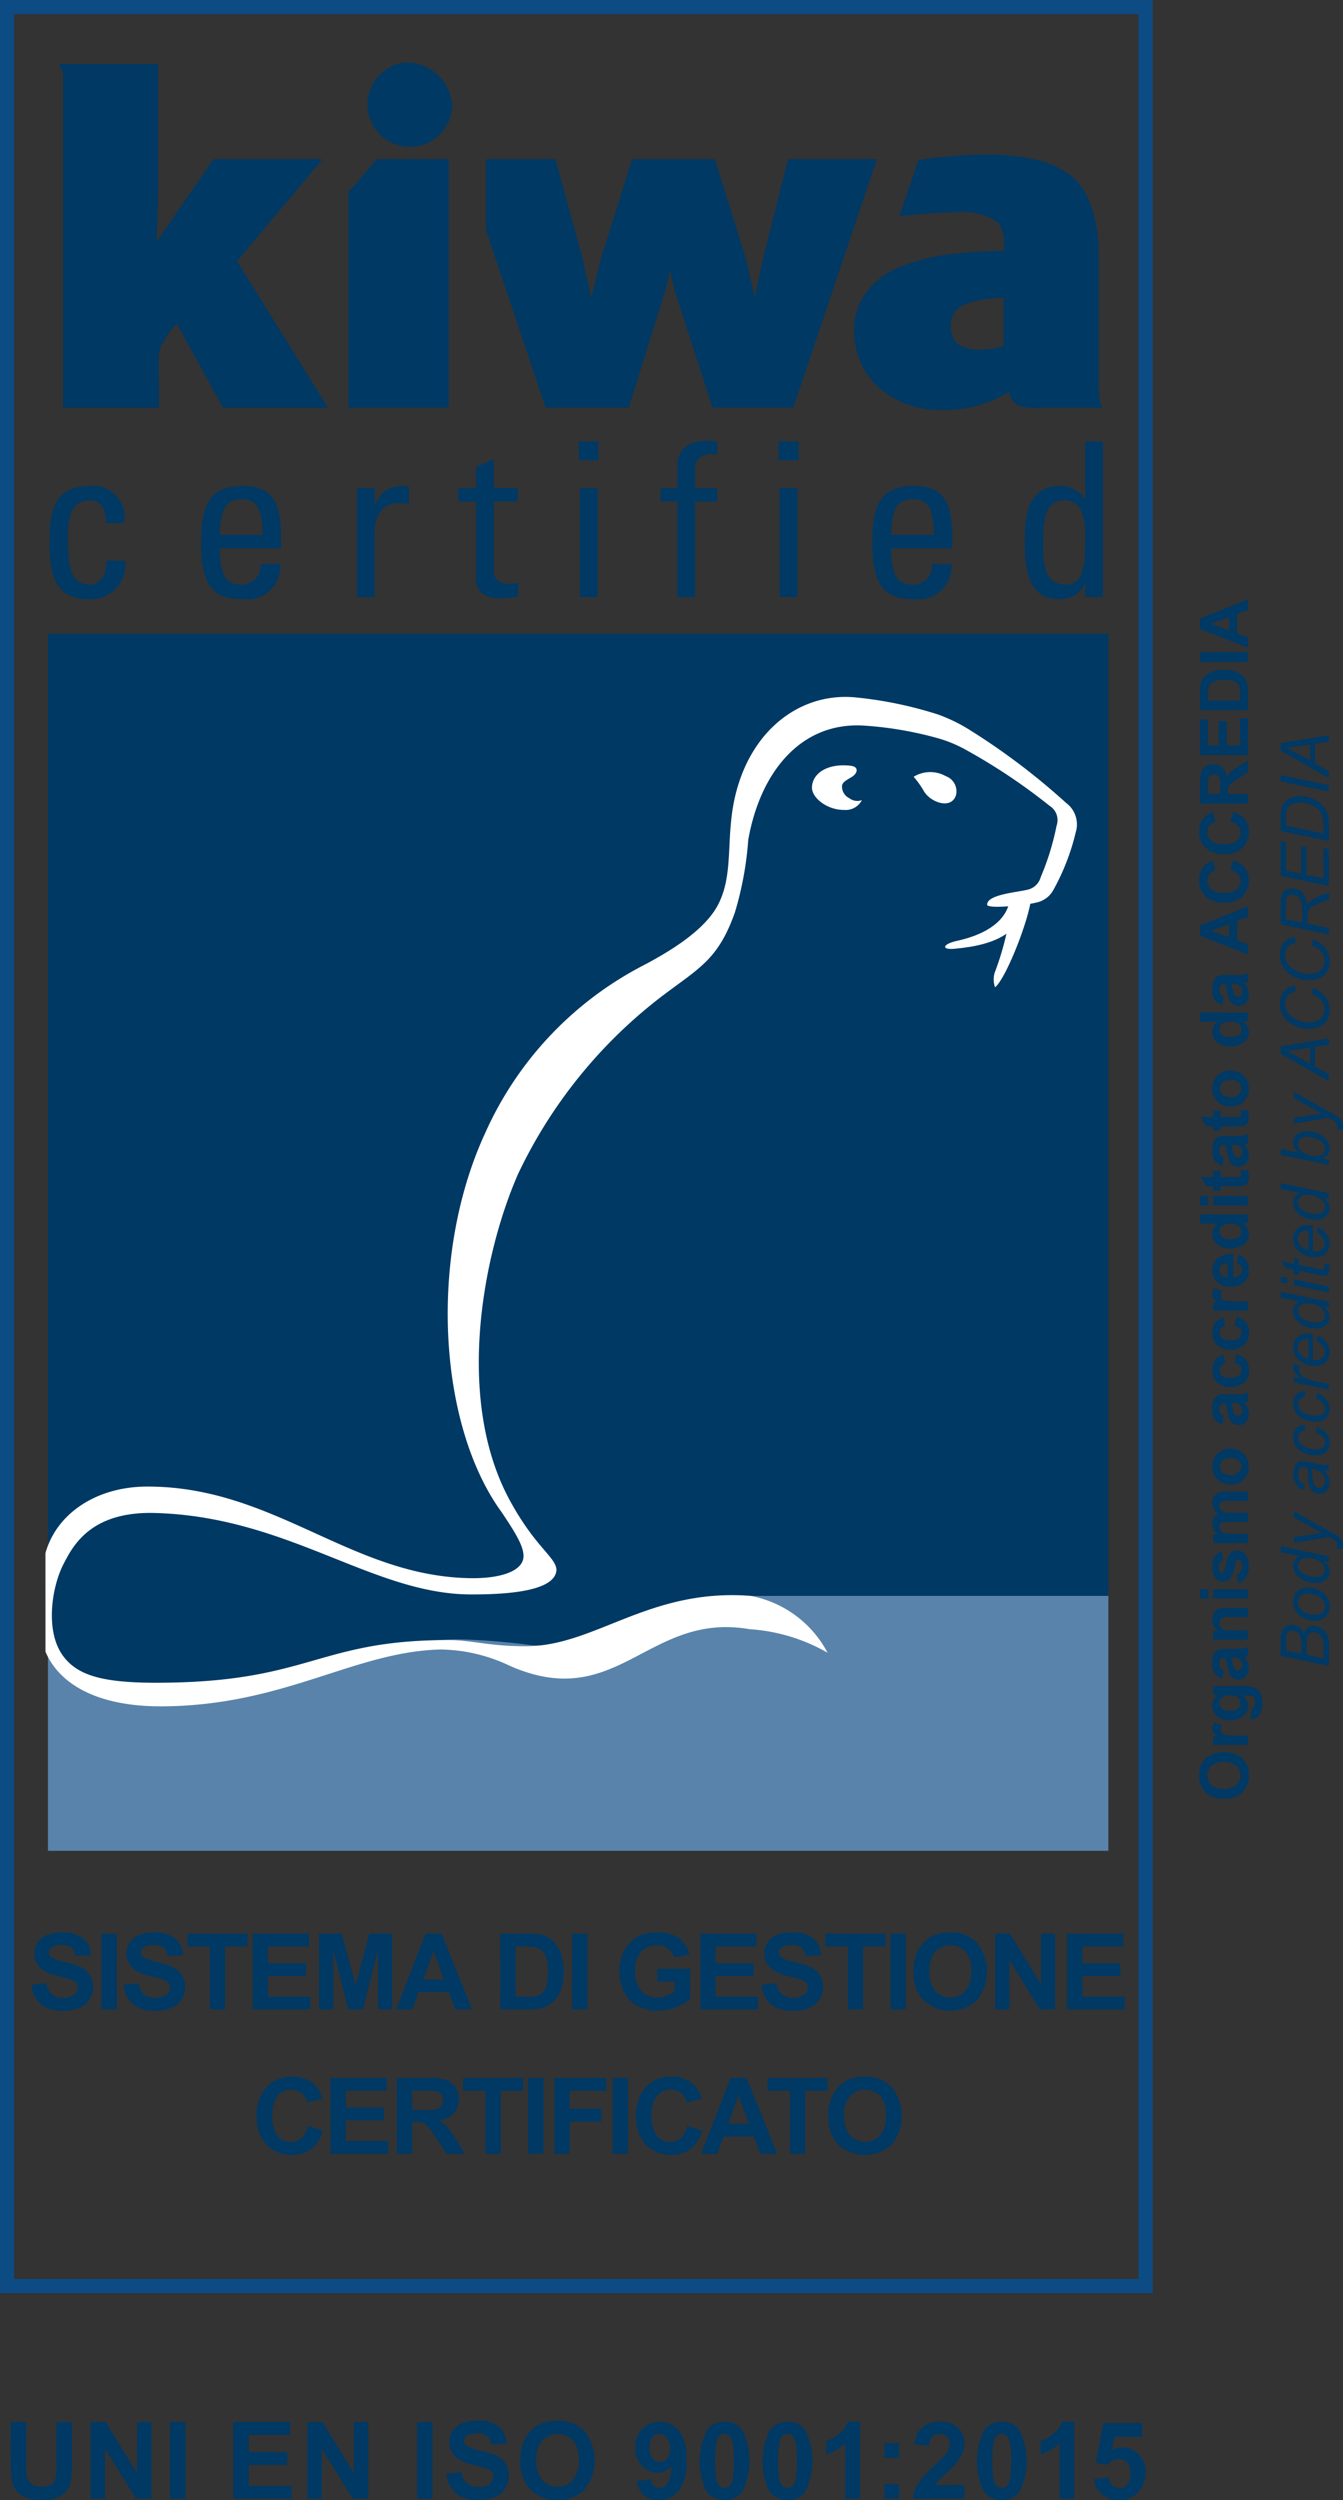 <svg xmlns="http://www.w3.org/2000/svg" width="78.698" height="146.415" viewBox="0 0 78.698 146.415">
  <rect x="0" y="0" width="78.698" height="146.415" fill="#333333" stroke="none"/>
  <g id="certificazione-kiwa" transform="translate(0.415 0.415)">
    <g id="KIWA_BLU" data-name="KIWA BLU">
      <rect id="Rettangolo_1289" data-name="Rettangolo 1289" width="66.717" height="133.467" fill="none" stroke="#0c4b83" stroke-width="0.829"/>
      <rect id="Rettangolo_1290" data-name="Rettangolo 1290" width="62.137" height="14.994" transform="translate(2.396 92.982)" fill="#5983aa"/>
      <path id="Tracciato_6422" data-name="Tracciato 6422" d="M468.732,240.377H530.87v56.348H507.881c-4.517.467-7.359,3.2-10.837,2.884a39.534,39.534,0,0,0-4.179-.339c-6.319.021-8.736,3.075-17.941,3.075-2.439,0-4.348-.17-6.193-2.226Z" transform="translate(-466.336 -203.678)" fill="#003964"/>
      <path id="Tracciato_6423" data-name="Tracciato 6423" d="M558.756,255.048a5.67,5.67,0,0,1,.615.869c.4.647,1.591,1.061,1.866.212a.944.944,0,0,0-.593-1.113A1.871,1.871,0,0,0,558.756,255.048Z" transform="translate(-505.632 -209.974)" fill="#fff"/>
      <path id="Tracciato_6424" data-name="Tracciato 6424" d="M468.469,297.087c.636-2.291,2.948-3.9,5.98-3.9,7.465,0,11.939,5.28,18.959,5.365,1.866.021,3.076-.467,3.076-1.294,0-.53-.361-1.208-1.294-2.586-3.711-5.111-4.284-14.973-.955-22.184a20.423,20.423,0,0,1,9.1-9.734c1.8-.933,3.733-2.142,4.517-3.584s.615-3.128.785-4.835c.424-4.92,3.733-7.741,7.359-7.359a23.281,23.281,0,0,1,4.75.987,9.485,9.485,0,0,1,1.76.837,39.487,39.487,0,0,1,5.768,4.347,1.564,1.564,0,0,1,.573,1.707,13.211,13.211,0,0,1-1.315,3.393,1.461,1.461,0,0,1-1.018.742c-.488.137-2.821.393-2.863.127-.022-.647,2.015-.742,2.5-.923a1.013,1.013,0,0,0,.636-.689,15.259,15.259,0,0,0,.933-3.022.98.98,0,0,0-.4-1.155,34.736,34.736,0,0,0-4.941-3.3,7.592,7.592,0,0,0-1.7-.689,21.2,21.2,0,0,0-4.326-.721c-3.647-.18-6,2.746-6.7,6.691a19.579,19.579,0,0,1-.785,4.262c-1,2.811-2.121,3.256-4.327,4.942a28.378,28.378,0,0,0-8.377,10.37c-2.057,4.687-3.711,13.17-.487,19.108,1.506,2.778,2.735,3.351,2.735,4.093-.084,1.294-3.159,1.422-4.983,1.422-5.811,0-10.731-4.581-18.6-4.772-3.753-.085-4.772,1.972-5.3,2.99-.68,1.316-1.082,3.839-.085,5.3.806,1.166,2.206,1.654,5.492,1.654,9.013,0,9.437-2.5,17.135-2.5,1.443,0,2.312.361,4.56.361,4.051,0,7.21-3.414,13.169-2.948a6.443,6.443,0,0,1,4.5,3.329,10.518,10.518,0,0,0-4.56-1.378c-5.96-1.039-7.719,4.9-14.018,2.163a9.712,9.712,0,0,0-4.093-.976c-5.089.128-9.14,3.287-16.308,3.33-3.966.021-6.087-1.4-6.85-3.2Z" transform="translate(-466.221 -206.543)" fill="#fff"/>
      <path id="Tracciato_6425" data-name="Tracciato 6425" d="M568.772,267.952c-.467.032-.636.021-.636.106a16.352,16.352,0,0,1-.976,4.135,1.337,1.337,0,0,0,0,.923c.679-.583,1.973-3.966,2.1-5.143C569.259,267.932,569.154,267.932,568.772,267.952Z" transform="translate(-509.264 -215.709)" fill="#fff"/>
      <path id="Tracciato_6426" data-name="Tracciato 6426" d="M551.106,256.092a.771.771,0,0,1-.742-.117.751.751,0,0,1-.424-.7c0-.254.36-.4.636-.583.3-.223.339-.573-.148-.615-1.336-.149-2.206.434-2.248,1.24-.043.626.891,1.357,1.866,1.347A1.073,1.073,0,0,0,551.106,256.092Z" transform="translate(-501.014 -209.648)" fill="#fff"/>
      <path id="Tracciato_6427" data-name="Tracciato 6427" d="M566.821,267.83c-.339,1.813-1.654,2.608-4.241,2.842-.785.074-.721-.265.107-.456,1.421-.307,2.842-.975,3.117-2.311C565.888,267.48,566.928,267.321,566.821,267.83Z" transform="translate(-507.059 -215.523)" fill="#fff"/>
      <g id="Raggruppa_1632" data-name="Raggruppa 1632" transform="translate(2.481 25.395)">
        <path id="Tracciato_6428" data-name="Tracciato 6428" d="M472.191,227.195c.021-1.05-.488-1.326-.891-1.326-.785,0-1.336.382-1.336,2.121,0,2.068.276,2.81,1.336,2.81.233,0,.954-.243.933-1.4h1.081a2,2,0,0,1-2.014,2.248c-1.336,0-2.417-.4-2.417-3.212,0-1.877.212-3.415,2.417-3.415a1.823,1.823,0,0,1,1.951,2.174Z" transform="translate(-468.883 -222.37)" fill="#003964"/>
        <path id="Tracciato_6429" data-name="Tracciato 6429" d="M485.754,228.669c0,1.781.489,2.131,1.294,2.131a1.128,1.128,0,0,0,1.1-1.209H489.3a1.95,1.95,0,0,1-2.227,2.057c-1.357,0-2.418-.4-2.418-3.212,0-1.877.212-3.415,2.418-3.415,1.824,0,2.269,1,2.269,3.107v.541Zm2.5-.785c0-1.855-.531-2.078-1.294-2.078-.658,0-1.188.318-1.209,2.078Z" transform="translate(-475.766 -222.37)" fill="#003964"/>
        <path id="Tracciato_6430" data-name="Tracciato 6430" d="M501.912,226.1h.021c.446-.964.975-1.081,1.972-1.081v1.071a4.946,4.946,0,0,0-.552-.063c-1.145,0-1.441.869-1.441,1.728v3.765h-1.04v-6.373h1.04Z" transform="translate(-482.846 -222.37)" fill="#003964"/>
        <path id="Tracciato_6431" data-name="Tracciato 6431" d="M512.45,223.933V222.7l1.039-.467v1.7h1.4v.785h-1.4v3.9c0,.4,0,.922.954.922.085,0,.233-.032.466-.054v.8c-.339.021-.678.1-1.018.1-1,0-1.441-.4-1.441-1.135v-4.528h-1.04v-.785Z" transform="translate(-487.446 -221.155)" fill="#003964"/>
        <path id="Tracciato_6432" data-name="Tracciato 6432" d="M523.943,220.393h1.146v1.1h-1.146Zm1.1,9.108h-1.039v-6.373h1.039Z" transform="translate(-492.917 -220.35)" fill="#003964"/>
        <path id="Tracciato_6433" data-name="Tracciato 6433" d="M533.424,223.1v-1.24c0-1.283.912-1.538,1.845-1.538a2.109,2.109,0,0,1,.487.043v.742c-1.1-.074-1.294.392-1.294.912V223.1h1.294v.785h-1.294v5.588h-1.039V223.88h-.976V223.1Z" transform="translate(-496.63 -220.317)" fill="#003964"/>
        <path id="Tracciato_6434" data-name="Tracciato 6434" d="M544.718,220.393h1.166v1.1h-1.166Zm1.1,9.108h-1.04v-6.373h1.04Z" transform="translate(-501.986 -220.35)" fill="#003964"/>
        <path id="Tracciato_6435" data-name="Tracciato 6435" d="M555.568,228.669c0,1.781.488,2.131,1.294,2.131a1.128,1.128,0,0,0,1.1-1.209h1.145a1.95,1.95,0,0,1-2.226,2.057c-1.358,0-2.418-.4-2.418-3.212,0-1.877.212-3.415,2.418-3.415,1.823,0,2.269,1,2.269,3.107v.541Zm2.5-.785c0-1.855-.53-2.078-1.294-2.078-.658,0-1.187.318-1.209,2.078Z" transform="translate(-506.24 -222.37)" fill="#003964"/>
        <path id="Tracciato_6436" data-name="Tracciato 6436" d="M573.852,220.393h1.038V229.5h-1.038v-.753h-.022a1.55,1.55,0,0,1-1.463.88c-1.018,0-2.057-.4-2.057-3.2,0-1.591.063-3.425,2.12-3.425a1.632,1.632,0,0,1,1.4.774h.022Zm-1.189,3.456c-1.1,0-1.272.881-1.272,2.588,0,.954,0,2.344,1.315,2.344,1.146,0,1.146-1.432,1.146-2.726C573.852,225.206,573.809,223.849,572.663,223.849Z" transform="translate(-513.157 -220.35)" fill="#003964"/>
      </g>
      <g id="Raggruppa_1633" data-name="Raggruppa 1633" transform="translate(3.051 3.255)">
        <path id="Tracciato_6437" data-name="Tracciato 6437" d="M485.329,186.743h-6.392l-3.334,4.832.091-2.772v-7.633h-5.8a1.5,1.5,0,0,1,.227.981V201.3h5.628s-.02-2.065-.02-3.02c0-.758,1.049-1.915,1.049-1.915L479.5,201.3h6.147l-5.323-8.588,5.007-5.966Z" transform="translate(-469.894 -181.089)" fill="#003964"/>
        <path id="Tracciato_6438" data-name="Tracciato 6438" d="M531.972,191.06l-1.474,5.853-.475,2.224-.521-2.253-1.82-5.824h-4.847L521,196.916l-.562,2.277-.5-2.3-1.592-5.834h-4.084v4.126l3.506,10.428h4.871l2.166-6.948.25-1.092.25,1.1,2.24,6.937h4.736l4.9-14.554Z" transform="translate(-489.26 -185.407)" fill="#003964"/>
        <path id="Tracciato_6439" data-name="Tracciato 6439" d="M561.334,201.757c0,.021-.1.058-.165.078a4.635,4.635,0,0,1-1.354.163,2.2,2.2,0,0,1-1.1-.278.952.952,0,0,1-.348-.425,1.511,1.511,0,0,1-.132-.646,1.307,1.307,0,0,1,.949-1.337,6.193,6.193,0,0,1,2.149-.334v2.779Zm5.574,2.466v-7.831c0-1.95-.573-3.752-1.62-4.576a5.283,5.283,0,0,0-2.159-.955,12.551,12.551,0,0,0-2.7-.281,26.4,26.4,0,0,0-4.094.322l-1.112,3.293a32.381,32.381,0,0,1,3.359-.234,3.609,3.609,0,0,1,2.327.539c.577.429.442,1.721.442,1.721-1.017.008-1.947.058-2.768.146a15,15,0,0,0-1.614.259,11.731,11.731,0,0,0-1.792.565,4.42,4.42,0,0,0-1.814,1.363,3.53,3.53,0,0,0-.785,2.286A4.423,4.423,0,0,0,554,204.214a5.4,5.4,0,0,0,3.774,1.318,6.953,6.953,0,0,0,3.873-1.062,1.129,1.129,0,0,0,.553.807,2.947,2.947,0,0,0,1.26.127h3.69s-.245-.225-.245-1.182" transform="translate(-505.989 -185.197)" fill="#003964"/>
        <path id="Tracciato_6440" data-name="Tracciato 6440" d="M499.971,192.991v12.623h5.883V191.06h-4.213l-1.67,1.931Z" transform="translate(-483.023 -185.407)" fill="#003964"/>
        <path id="Tracciato_6441" data-name="Tracciato 6441" d="M503.491,181.027a2.48,2.48,0,1,0,2.852,2.452,2.677,2.677,0,0,0-2.852-2.452" transform="translate(-483.314 -181.027)" fill="#003964"/>
      </g>
    </g>
    <g id="sistema_blu" data-name="sistema blu" transform="translate(0.216 112.752)">
      <g id="Raggruppa_1634" data-name="Raggruppa 1634" transform="translate(1.219)">
        <path id="Tracciato_6442" data-name="Tracciato 6442" d="M467.027,378.412l.872-.085a1.062,1.062,0,0,0,.319.645.967.967,0,0,0,.649.206,1,1,0,0,0,.652-.183.544.544,0,0,0,.22-.428.4.4,0,0,0-.092-.268.741.741,0,0,0-.322-.192q-.157-.054-.717-.194a2.434,2.434,0,0,1-1.011-.438,1.156,1.156,0,0,1-.409-.893,1.142,1.142,0,0,1,.192-.634,1.2,1.2,0,0,1,.554-.45,2.224,2.224,0,0,1,.873-.154,1.872,1.872,0,0,1,1.257.366,1.293,1.293,0,0,1,.443.978l-.9.039a.765.765,0,0,0-.246-.492.905.905,0,0,0-.568-.15,1.027,1.027,0,0,0-.611.16.325.325,0,0,0-.142.276.34.34,0,0,0,.133.269,2.364,2.364,0,0,0,.823.3,4.291,4.291,0,0,1,.967.319,1.243,1.243,0,0,1,.49.451,1.318,1.318,0,0,1,.178.707,1.3,1.3,0,0,1-.212.714,1.27,1.27,0,0,1-.6.495,2.508,2.508,0,0,1-.966.162,1.923,1.923,0,0,1-1.292-.389A1.694,1.694,0,0,1,467.027,378.412Z" transform="translate(-467.027 -375.344)" fill="#003964"/>
        <path id="Tracciato_6443" data-name="Tracciato 6443" d="M474.286,379.915v-4.437h.9v4.437Z" transform="translate(-470.196 -375.402)" fill="#003964"/>
        <path id="Tracciato_6444" data-name="Tracciato 6444" d="M476.6,378.412l.872-.085a1.061,1.061,0,0,0,.319.645.967.967,0,0,0,.649.206,1,1,0,0,0,.653-.183.545.545,0,0,0,.219-.428.4.4,0,0,0-.092-.268.737.737,0,0,0-.322-.192q-.157-.054-.717-.194a2.434,2.434,0,0,1-1.011-.438,1.156,1.156,0,0,1-.409-.893,1.138,1.138,0,0,1,.193-.634,1.2,1.2,0,0,1,.553-.45,2.226,2.226,0,0,1,.873-.154,1.872,1.872,0,0,1,1.257.366,1.293,1.293,0,0,1,.443.978l-.9.039a.765.765,0,0,0-.247-.492.9.9,0,0,0-.568-.15,1.028,1.028,0,0,0-.611.16.325.325,0,0,0-.142.276.339.339,0,0,0,.134.269,2.354,2.354,0,0,0,.823.3,4.3,4.3,0,0,1,.966.319,1.242,1.242,0,0,1,.491.451,1.318,1.318,0,0,1,.177.707,1.3,1.3,0,0,1-.212.714,1.268,1.268,0,0,1-.6.495,2.51,2.51,0,0,1-.966.162,1.922,1.922,0,0,1-1.292-.389A1.691,1.691,0,0,1,476.6,378.412Z" transform="translate(-471.204 -375.344)" fill="#003964"/>
        <path id="Tracciato_6445" data-name="Tracciato 6445" d="M484.546,379.915v-3.686H483.23v-.751h3.526v.751h-1.314v3.686Z" transform="translate(-474.1 -375.402)" fill="#003964"/>
        <path id="Tracciato_6446" data-name="Tracciato 6446" d="M490.029,379.915v-4.437h3.29v.751h-2.394v.983h2.228v.748h-2.228v1.208H493.4v.748Z" transform="translate(-477.068 -375.402)" fill="#003964"/>
        <path id="Tracciato_6447" data-name="Tracciato 6447" d="M496.92,379.915v-4.437h1.341l.805,3.027.8-3.027h1.343v4.437h-.832v-3.493l-.881,3.493h-.862l-.878-3.493v3.493Z" transform="translate(-480.075 -375.402)" fill="#003964"/>
        <path id="Tracciato_6448" data-name="Tracciato 6448" d="M509.388,379.915h-.975l-.387-1.008h-1.774l-.366,1.008h-.95l1.728-4.437h.948Zm-1.649-1.756-.611-1.647-.6,1.647Z" transform="translate(-483.575 -375.402)" fill="#003964"/>
        <path id="Tracciato_6449" data-name="Tracciato 6449" d="M515.762,375.478H517.4a3.184,3.184,0,0,1,.845.085,1.483,1.483,0,0,1,.669.409,1.919,1.919,0,0,1,.423.718,3.27,3.27,0,0,1,.145,1.049,2.923,2.923,0,0,1-.136.944,1.956,1.956,0,0,1-.476.784,1.575,1.575,0,0,1-.629.354,2.726,2.726,0,0,1-.793.094h-1.685Zm.9.751v2.939h.668a2.41,2.41,0,0,0,.542-.043.823.823,0,0,0,.362-.184.942.942,0,0,0,.234-.428,2.905,2.905,0,0,0,.091-.813,2.664,2.664,0,0,0-.091-.79,1.012,1.012,0,0,0-.255-.429.842.842,0,0,0-.414-.209,4.072,4.072,0,0,0-.736-.042Z" transform="translate(-488.3 -375.402)" fill="#003964"/>
        <path id="Tracciato_6450" data-name="Tracciato 6450" d="M523.242,379.915v-4.437h.9v4.437Z" transform="translate(-491.565 -375.402)" fill="#003964"/>
        <path id="Tracciato_6451" data-name="Tracciato 6451" d="M530.378,378.225v-.748h1.931v1.768a2.429,2.429,0,0,1-.815.48,2.97,2.97,0,0,1-1.082.207,2.433,2.433,0,0,1-1.214-.292,1.859,1.859,0,0,1-.778-.836,2.7,2.7,0,0,1-.26-1.182,2.554,2.554,0,0,1,.291-1.232,1.956,1.956,0,0,1,.85-.826,2.3,2.3,0,0,1,1.062-.22,2.119,2.119,0,0,1,1.291.346,1.566,1.566,0,0,1,.6.958l-.89.166a.942.942,0,0,0-.353-.516,1.066,1.066,0,0,0-.646-.189,1.213,1.213,0,0,0-.934.372,1.567,1.567,0,0,0-.347,1.1,1.738,1.738,0,0,0,.351,1.185,1.172,1.172,0,0,0,.92.4,1.541,1.541,0,0,0,.565-.11,1.924,1.924,0,0,0,.486-.268v-.562Z" transform="translate(-493.712 -375.344)" fill="#003964"/>
        <path id="Tracciato_6452" data-name="Tracciato 6452" d="M536.574,379.915v-4.437h3.29v.751H537.47v.983H539.7v.748H537.47v1.208h2.479v.748Z" transform="translate(-497.385 -375.402)" fill="#003964"/>
        <path id="Tracciato_6453" data-name="Tracciato 6453" d="M542.937,378.412l.871-.085a1.065,1.065,0,0,0,.32.645.967.967,0,0,0,.649.206,1,1,0,0,0,.652-.183.544.544,0,0,0,.22-.428.4.4,0,0,0-.092-.268.737.737,0,0,0-.322-.192q-.157-.054-.717-.194a2.433,2.433,0,0,1-1.011-.438,1.157,1.157,0,0,1-.409-.893,1.142,1.142,0,0,1,.192-.634,1.2,1.2,0,0,1,.554-.45,2.226,2.226,0,0,1,.873-.154,1.872,1.872,0,0,1,1.257.366,1.293,1.293,0,0,1,.443.978l-.9.039a.762.762,0,0,0-.246-.492.905.905,0,0,0-.568-.15,1.028,1.028,0,0,0-.611.16.325.325,0,0,0-.142.276.339.339,0,0,0,.134.269,2.353,2.353,0,0,0,.823.3,4.29,4.29,0,0,1,.967.319,1.243,1.243,0,0,1,.49.451,1.319,1.319,0,0,1,.178.707,1.3,1.3,0,0,1-.212.714,1.27,1.27,0,0,1-.6.495,2.506,2.506,0,0,1-.965.162,1.921,1.921,0,0,1-1.292-.389A1.689,1.689,0,0,1,542.937,378.412Z" transform="translate(-500.162 -375.344)" fill="#003964"/>
        <path id="Tracciato_6454" data-name="Tracciato 6454" d="M550.887,379.915v-3.686h-1.316v-.751H553.1v.751h-1.313v3.686Z" transform="translate(-503.058 -375.402)" fill="#003964"/>
        <path id="Tracciato_6455" data-name="Tracciato 6455" d="M556.341,379.915v-4.437h.9v4.437Z" transform="translate(-506.013 -375.402)" fill="#003964"/>
        <path id="Tracciato_6456" data-name="Tracciato 6456" d="M558.752,377.665a2.823,2.823,0,0,1,.2-1.138,2.1,2.1,0,0,1,.414-.609,1.737,1.737,0,0,1,.573-.4,2.447,2.447,0,0,1,.957-.175,2.084,2.084,0,0,1,1.569.608,2.72,2.72,0,0,1,0,3.373,2.333,2.333,0,0,1-3.136,0A2.291,2.291,0,0,1,558.752,377.665Zm.924-.03a1.665,1.665,0,0,0,.348,1.143,1.2,1.2,0,0,0,1.763,0,1.7,1.7,0,0,0,.343-1.157,1.668,1.668,0,0,0-.334-1.138,1.239,1.239,0,0,0-1.781,0A1.676,1.676,0,0,0,559.676,377.635Z" transform="translate(-507.066 -375.344)" fill="#003964"/>
        <path id="Tracciato_6457" data-name="Tracciato 6457" d="M567.23,379.915v-4.437h.872l1.816,2.963v-2.963h.832v4.437h-.9l-1.789-2.894v2.894Z" transform="translate(-510.766 -375.402)" fill="#003964"/>
        <path id="Tracciato_6458" data-name="Tracciato 6458" d="M574.716,379.915v-4.437h3.29v.751h-2.394v.983h2.227v.748h-2.227v1.208h2.479v.748Z" transform="translate(-514.034 -375.402)" fill="#003964"/>
        <path id="Tracciato_6459" data-name="Tracciato 6459" d="M493.436,393.225l.869.275a1.951,1.951,0,0,1-.664,1.079,2.09,2.09,0,0,1-2.632-.251,2.31,2.31,0,0,1-.569-1.651,2.425,2.425,0,0,1,.572-1.72,1.961,1.961,0,0,1,1.5-.613,1.847,1.847,0,0,1,1.323.481,1.75,1.75,0,0,1,.454.817l-.887.212a.916.916,0,0,0-.935-.744,1.011,1.011,0,0,0-.8.354,1.739,1.739,0,0,0-.307,1.147,1.863,1.863,0,0,0,.3,1.2.983.983,0,0,0,.787.357.9.9,0,0,0,.614-.227A1.323,1.323,0,0,0,493.436,393.225Z" transform="translate(-477.247 -381.892)" fill="#003964"/>
        <path id="Tracciato_6460" data-name="Tracciato 6460" d="M498.11,394.915v-4.437h3.29v.751h-2.394v.983h2.228v.748h-2.228v1.208h2.479v.748Z" transform="translate(-480.595 -381.95)" fill="#003964"/>
        <path id="Tracciato_6461" data-name="Tracciato 6461" d="M505.013,394.915v-4.437H506.9a3.239,3.239,0,0,1,1.034.119,1.02,1.02,0,0,1,.516.425,1.277,1.277,0,0,1,.194.7,1.184,1.184,0,0,1-.293.824,1.414,1.414,0,0,1-.878.411,2.094,2.094,0,0,1,.48.372,5.083,5.083,0,0,1,.509.72l.542.866H507.93l-.647-.965a6.16,6.16,0,0,0-.472-.653.683.683,0,0,0-.269-.184,1.475,1.475,0,0,0-.451-.05h-.181v1.853Zm.9-2.56h.662a3.433,3.433,0,0,0,.805-.055.485.485,0,0,0,.251-.188.575.575,0,0,0,.091-.333.535.535,0,0,0-.119-.361.549.549,0,0,0-.338-.175q-.109-.015-.654-.015h-.7Z" transform="translate(-483.608 -381.95)" fill="#003964"/>
        <path id="Tracciato_6462" data-name="Tracciato 6462" d="M513.21,394.915v-3.686h-1.316v-.751h3.525v.751h-1.314v3.686Z" transform="translate(-486.612 -381.95)" fill="#003964"/>
        <path id="Tracciato_6463" data-name="Tracciato 6463" d="M518.663,394.915v-4.437h.9v4.437Z" transform="translate(-489.566 -381.95)" fill="#003964"/>
        <path id="Tracciato_6464" data-name="Tracciato 6464" d="M521.4,394.915v-4.437h3.042v.751H522.3v1.05h1.852v.751H522.3v1.885Z" transform="translate(-490.762 -381.95)" fill="#003964"/>
        <path id="Tracciato_6465" data-name="Tracciato 6465" d="M527.457,394.915v-4.437h.9v4.437Z" transform="translate(-493.405 -381.95)" fill="#003964"/>
        <path id="Tracciato_6466" data-name="Tracciato 6466" d="M532.886,393.225l.869.275a1.948,1.948,0,0,1-.664,1.079,2.09,2.09,0,0,1-2.632-.251,2.312,2.312,0,0,1-.569-1.651,2.427,2.427,0,0,1,.572-1.72,1.962,1.962,0,0,1,1.5-.613,1.847,1.847,0,0,1,1.323.481,1.754,1.754,0,0,1,.454.817l-.888.212a.916.916,0,0,0-.935-.744,1.012,1.012,0,0,0-.8.354,1.739,1.739,0,0,0-.307,1.147,1.862,1.862,0,0,0,.3,1.2.983.983,0,0,0,.787.357.9.9,0,0,0,.614-.227A1.323,1.323,0,0,0,532.886,393.225Z" transform="translate(-494.467 -381.892)" fill="#003964"/>
        <path id="Tracciato_6467" data-name="Tracciato 6467" d="M541.1,394.915h-.975l-.387-1.008h-1.774l-.366,1.008h-.951l1.728-4.437h.948Zm-1.649-1.756-.611-1.647-.6,1.647Z" transform="translate(-497.416 -381.95)" fill="#003964"/>
        <path id="Tracciato_6468" data-name="Tracciato 6468" d="M544.875,394.915v-3.686h-1.316v-.751h3.525v.751h-1.313v3.686Z" transform="translate(-500.434 -381.95)" fill="#003964"/>
        <path id="Tracciato_6469" data-name="Tracciato 6469" d="M549.886,392.665a2.823,2.823,0,0,1,.2-1.138,2.109,2.109,0,0,1,.413-.609,1.743,1.743,0,0,1,.574-.4,2.444,2.444,0,0,1,.956-.175,2.083,2.083,0,0,1,1.569.608,2.72,2.72,0,0,1,0,3.373,2.332,2.332,0,0,1-3.135,0A2.289,2.289,0,0,1,549.886,392.665Zm.923-.03a1.662,1.662,0,0,0,.348,1.143,1.2,1.2,0,0,0,1.763,0,1.7,1.7,0,0,0,.343-1.157,1.668,1.668,0,0,0-.334-1.138,1.239,1.239,0,0,0-1.781,0A1.676,1.676,0,0,0,550.809,392.635Z" transform="translate(-503.195 -381.892)" fill="#003964"/>
      </g>
      <g id="Raggruppa_1635" data-name="Raggruppa 1635" transform="translate(0 28.597)">
        <path id="Tracciato_6470" data-name="Tracciato 6470" d="M464.863,426.23h.908v2.434a4.959,4.959,0,0,0,.034.751.727.727,0,0,0,.277.444.971.971,0,0,0,.6.167.911.911,0,0,0,.583-.158.621.621,0,0,0,.236-.387,5.06,5.06,0,0,0,.04-.764V426.23h.907v2.361a6.073,6.073,0,0,1-.073,1.143,1.266,1.266,0,0,1-.272.564,1.363,1.363,0,0,1-.529.366,2.292,2.292,0,0,1-.864.137,2.48,2.48,0,0,1-.977-.149,1.383,1.383,0,0,1-.525-.386,1.239,1.239,0,0,1-.255-.5,5.462,5.462,0,0,1-.089-1.14Z" transform="translate(-464.863 -426.153)" fill="#003964"/>
        <path id="Tracciato_6471" data-name="Tracciato 6471" d="M473.168,430.725V426.23h.883l1.84,3v-3h.843v4.495h-.911l-1.812-2.931v2.931Z" transform="translate(-468.488 -426.153)" fill="#003964"/>
        <path id="Tracciato_6472" data-name="Tracciato 6472" d="M481.429,430.725V426.23h.907v4.495Z" transform="translate(-472.094 -426.153)" fill="#003964"/>
        <path id="Tracciato_6473" data-name="Tracciato 6473" d="M488,430.725V426.23h3.333v.76h-2.425v1h2.257v.757h-2.257v1.223h2.511v.757Z" transform="translate(-474.964 -426.153)" fill="#003964"/>
        <path id="Tracciato_6474" data-name="Tracciato 6474" d="M495.709,430.725V426.23h.883l1.84,3v-3h.843v4.495h-.911l-1.812-2.931v2.931Z" transform="translate(-478.328 -426.153)" fill="#003964"/>
        <path id="Tracciato_6475" data-name="Tracciato 6475" d="M507.122,430.725V426.23h.907v4.495Z" transform="translate(-483.309 -426.153)" fill="#003964"/>
        <path id="Tracciato_6476" data-name="Tracciato 6476" d="M510.169,429.2l.883-.086a1.081,1.081,0,0,0,.323.653.979.979,0,0,0,.658.208,1.01,1.01,0,0,0,.66-.185.551.551,0,0,0,.223-.434.405.405,0,0,0-.094-.271.743.743,0,0,0-.326-.195c-.107-.037-.348-.1-.727-.2a2.457,2.457,0,0,1-1.024-.445,1.18,1.18,0,0,1-.22-1.547,1.225,1.225,0,0,1,.561-.455,2.252,2.252,0,0,1,.885-.156,1.9,1.9,0,0,1,1.274.371,1.309,1.309,0,0,1,.449.991l-.907.039a.766.766,0,0,0-.25-.5.909.909,0,0,0-.575-.152,1.037,1.037,0,0,0-.619.162.327.327,0,0,0-.144.279.345.345,0,0,0,.135.273,2.387,2.387,0,0,0,.835.3,4.42,4.42,0,0,1,.979.323,1.263,1.263,0,0,1,.5.458,1.413,1.413,0,0,1-.035,1.439,1.284,1.284,0,0,1-.607.5,2.55,2.55,0,0,1-.978.164,1.952,1.952,0,0,1-1.31-.393A1.714,1.714,0,0,1,510.169,429.2Z" transform="translate(-484.639 -426.094)" fill="#003964"/>
        <path id="Tracciato_6477" data-name="Tracciato 6477" d="M517.851,428.445a2.87,2.87,0,0,1,.205-1.153,2.122,2.122,0,0,1,.419-.616,1.747,1.747,0,0,1,.581-.405,2.475,2.475,0,0,1,.969-.177,2.109,2.109,0,0,1,1.589.616,2.753,2.753,0,0,1,.005,3.417,2.092,2.092,0,0,1-1.582.615,2.118,2.118,0,0,1-1.594-.611A2.324,2.324,0,0,1,517.851,428.445Zm.935-.03a1.684,1.684,0,0,0,.353,1.157,1.149,1.149,0,0,0,.9.394,1.137,1.137,0,0,0,.89-.391,1.713,1.713,0,0,0,.348-1.173,1.69,1.69,0,0,0-.339-1.153,1.254,1.254,0,0,0-1.8.005A1.7,1.7,0,0,0,518.786,428.415Z" transform="translate(-487.993 -426.094)" fill="#003964"/>
        <path id="Tracciato_6478" data-name="Tracciato 6478" d="M529.9,429.671l.834-.092a.6.6,0,0,0,.159.377.473.473,0,0,0,.34.123.555.555,0,0,0,.454-.245,2.1,2.1,0,0,0,.239-1.018,1.03,1.03,0,0,1-.812.377,1.216,1.216,0,0,1-.916-.409,1.494,1.494,0,0,1-.385-1.066,1.52,1.52,0,0,1,.406-1.1,1.471,1.471,0,0,1,2.157.11,2.734,2.734,0,0,1,.438,1.741,2.766,2.766,0,0,1-.456,1.778,1.479,1.479,0,0,1-1.19.545,1.255,1.255,0,0,1-.853-.281A1.354,1.354,0,0,1,529.9,429.671Zm1.95-1.883a.982.982,0,0,0-.192-.647.566.566,0,0,0-.443-.23.5.5,0,0,0-.4.188.967.967,0,0,0-.158.618.978.978,0,0,0,.172.639.537.537,0,0,0,.429.2.532.532,0,0,0,.418-.2A.857.857,0,0,0,531.854,427.788Z" transform="translate(-493.216 -426.139)" fill="#003964"/>
        <path id="Tracciato_6479" data-name="Tracciato 6479" d="M537.956,426.2a1.227,1.227,0,0,1,1.021.466,4.036,4.036,0,0,1,0,3.664,1.227,1.227,0,0,1-1.018.46,1.285,1.285,0,0,1-1.058-.5,4.108,4.108,0,0,1,.04-3.626A1.226,1.226,0,0,1,537.956,426.2Zm0,.715a.43.43,0,0,0-.279.1.666.666,0,0,0-.19.357,7.308,7.308,0,0,0-.01,2.212.775.775,0,0,0,.2.394.442.442,0,0,0,.557,0,.674.674,0,0,0,.19-.358,7.307,7.307,0,0,0,.009-2.209.774.774,0,0,0-.2-.395A.422.422,0,0,0,537.956,426.911Z" transform="translate(-496.132 -426.139)" fill="#003964"/>
        <path id="Tracciato_6480" data-name="Tracciato 6480" d="M544.505,426.2a1.227,1.227,0,0,1,1.021.466,4.036,4.036,0,0,1,0,3.664,1.227,1.227,0,0,1-1.018.46,1.286,1.286,0,0,1-1.058-.5,4.108,4.108,0,0,1,.04-3.626A1.227,1.227,0,0,1,544.505,426.2Zm0,.715a.43.43,0,0,0-.279.1.666.666,0,0,0-.19.357,7.289,7.289,0,0,0-.009,2.212.77.77,0,0,0,.2.394.443.443,0,0,0,.557,0,.678.678,0,0,0,.19-.358,7.263,7.263,0,0,0,.009-2.209.771.771,0,0,0-.2-.395A.422.422,0,0,0,544.505,426.911Z" transform="translate(-498.99 -426.139)" fill="#003964"/>
        <path id="Tracciato_6481" data-name="Tracciato 6481" d="M551.646,430.711h-.862v-3.247a2.96,2.96,0,0,1-1.113.653v-.782a2.492,2.492,0,0,0,.733-.419,1.585,1.585,0,0,0,.543-.719h.7Z" transform="translate(-501.883 -426.139)" fill="#003964"/>
        <path id="Tracciato_6482" data-name="Tracciato 6482" d="M555.715,429.29v-.862h.862v.862Zm0,2.395v-.862h.862v.862Z" transform="translate(-504.521 -427.113)" fill="#003964"/>
        <path id="Tracciato_6483" data-name="Tracciato 6483" d="M561.687,429.91v.8h-3.02a2.072,2.072,0,0,1,.295-.86,5.7,5.7,0,0,1,.969-1.078,6.123,6.123,0,0,0,.715-.736.95.95,0,0,0,.177-.527.6.6,0,0,0-.155-.443.657.657,0,0,0-.856.007.841.841,0,0,0-.184.54l-.858-.086a1.405,1.405,0,0,1,.481-1.021,1.615,1.615,0,0,1,1.012-.31,1.459,1.459,0,0,1,1.045.359,1.176,1.176,0,0,1,.38.892,1.537,1.537,0,0,1-.109.578,2.332,2.332,0,0,1-.344.575,5.573,5.573,0,0,1-.565.574q-.407.374-.517.5a1.448,1.448,0,0,0-.176.239Z" transform="translate(-505.809 -426.139)" fill="#003964"/>
        <path id="Tracciato_6484" data-name="Tracciato 6484" d="M566.788,426.2a1.226,1.226,0,0,1,1.021.466,4.031,4.031,0,0,1,0,3.664,1.226,1.226,0,0,1-1.018.46,1.286,1.286,0,0,1-1.058-.5,4.108,4.108,0,0,1,.04-3.626A1.227,1.227,0,0,1,566.788,426.2Zm0,.715a.431.431,0,0,0-.279.1.67.67,0,0,0-.19.357,7.289,7.289,0,0,0-.009,2.212.767.767,0,0,0,.2.394.442.442,0,0,0,.557,0,.675.675,0,0,0,.19-.358,7.265,7.265,0,0,0,.009-2.209.771.771,0,0,0-.2-.395A.421.421,0,0,0,566.788,426.911Z" transform="translate(-508.717 -426.139)" fill="#003964"/>
        <path id="Tracciato_6485" data-name="Tracciato 6485" d="M573.93,430.711h-.862v-3.247a2.96,2.96,0,0,1-1.113.653v-.782a2.492,2.492,0,0,0,.733-.419,1.585,1.585,0,0,0,.543-.719h.7Z" transform="translate(-511.609 -426.139)" fill="#003964"/>
        <path id="Tracciato_6486" data-name="Tracciato 6486" d="M577.514,429.616l.858-.088a.732.732,0,0,0,.218.461.588.588,0,0,0,.417.17.576.576,0,0,0,.456-.219,1,1,0,0,0,.187-.66.909.909,0,0,0-.185-.622.621.621,0,0,0-.483-.206.878.878,0,0,0-.665.328l-.7-.1.441-2.339h2.278v.806h-1.625l-.135.764a1.317,1.317,0,0,1,1.561.273,1.5,1.5,0,0,1,.4,1.082,1.626,1.626,0,0,1-.322.99,1.428,1.428,0,0,1-1.218.6,1.513,1.513,0,0,1-1.015-.334A1.377,1.377,0,0,1,577.514,429.616Z" transform="translate(-514.036 -426.201)" fill="#003964"/>
      </g>
    </g>
    <g id="Livello_9" data-name="Livello 9" transform="translate(69.849 34.685)">
      <g id="Raggruppa_1636" data-name="Raggruppa 1636">
        <path id="Tracciato_6487" data-name="Tracciato 6487" d="M589.914,359.335a1.805,1.805,0,0,1-.725-.128,1.354,1.354,0,0,1-.387-.263,1.11,1.11,0,0,1-.254-.365,1.553,1.553,0,0,1-.111-.609,1.325,1.325,0,0,1,.387-1,1.732,1.732,0,0,1,2.147,0,1.314,1.314,0,0,1,.386.994,1.328,1.328,0,0,1-.384,1A1.46,1.46,0,0,1,589.914,359.335Zm-.02-.587a1.056,1.056,0,0,0,.727-.221.761.761,0,0,0,0-1.122,1.078,1.078,0,0,0-.737-.219,1.06,1.06,0,0,0-.724.213.789.789,0,0,0,0,1.133A1.069,1.069,0,0,0,589.894,358.748Z" transform="translate(-588.437 -289.094)" fill="#003964"/>
        <path id="Tracciato_6488" data-name="Tracciato 6488" d="M591.912,354.288v.541h-2.045v-.5h.291a.864.864,0,0,1-.272-.232.424.424,0,0,1-.066-.234.689.689,0,0,1,.1-.356l.472.167a.474.474,0,0,0-.089.254.3.3,0,0,0,.063.193.424.424,0,0,0,.226.124,3.2,3.2,0,0,0,.686.046Z" transform="translate(-589.041 -287.744)" fill="#003964"/>
        <path id="Tracciato_6489" data-name="Tracciato 6489" d="M592.046,351.688l.076-.618a.211.211,0,0,0,.148-.071.41.41,0,0,0,.058-.243.623.623,0,0,0-.064-.317.262.262,0,0,0-.136-.108.82.82,0,0,0-.248-.025h-.3a.731.731,0,0,1,.331.612.754.754,0,0,1-.349.653,1.184,1.184,0,0,1-.686.189,1.129,1.129,0,0,1-.786-.248.8.8,0,0,1-.272-.615.751.751,0,0,1,.333-.626h-.287v-.506H591.7a1.847,1.847,0,0,1,.542.059.672.672,0,0,1,.281.168.739.739,0,0,1,.16.288,1.505,1.505,0,0,1,.057.455,1.177,1.177,0,0,1-.178.738.558.558,0,0,1-.451.218Zm-1.2-.483a.738.738,0,0,0,.477-.126.391.391,0,0,0,.152-.311.431.431,0,0,0-.156-.336.678.678,0,0,0-.459-.136.715.715,0,0,0-.472.131.416.416,0,0,0-.154.331.4.4,0,0,0,.15.321A.711.711,0,0,0,590.847,351.2Z" transform="translate(-589.041 -286.111)" fill="#003964"/>
        <path id="Tracciato_6490" data-name="Tracciato 6490" d="M590.491,347.032l-.089.491a.767.767,0,0,1-.44-.285,1.041,1.041,0,0,1-.143-.6,1.29,1.29,0,0,1,.086-.54.535.535,0,0,1,.217-.249,1.114,1.114,0,0,1,.485-.073l.632.006a2.234,2.234,0,0,0,.4-.026,1.178,1.178,0,0,0,.274-.1v.535c-.036.015-.089.032-.159.052l-.064.02a.982.982,0,0,1,.2.3.858.858,0,0,1,.067.337.7.7,0,0,1-.171.5.57.57,0,0,1-.433.181.583.583,0,0,1-.309-.082.544.544,0,0,1-.208-.232,1.832,1.832,0,0,1-.126-.431,2.921,2.921,0,0,0-.133-.526h-.054a.281.281,0,0,0-.222.077.467.467,0,0,0-.066.291.386.386,0,0,0,.056.225A.4.4,0,0,0,590.491,347.032Zm.439-.724q.035.1.083.33a.973.973,0,0,0,.094.294.224.224,0,0,0,.19.106.263.263,0,0,0,.2-.085.293.293,0,0,0,.083-.216.466.466,0,0,0-.1-.279.337.337,0,0,0-.18-.129,1.036,1.036,0,0,0-.264-.021Z" transform="translate(-589.041 -284.319)" fill="#003964"/>
        <path id="Tracciato_6491" data-name="Tracciato 6491" d="M591.912,341.619v.542h-1.044a1.613,1.613,0,0,0-.429.035.3.3,0,0,0-.151.113.32.32,0,0,0-.054.188.436.436,0,0,0,.077.252.387.387,0,0,0,.2.153,1.79,1.79,0,0,0,.47.041h.926v.541h-2.045v-.5h.3a.818.818,0,0,1-.347-.674.805.805,0,0,1,.065-.327.539.539,0,0,1,.165-.225.594.594,0,0,1,.227-.105,1.7,1.7,0,0,1,.364-.03Z" transform="translate(-589.041 -282.556)" fill="#003964"/>
        <path id="Tracciato_6492" data-name="Tracciato 6492" d="M589.022,340.227h-.5v-.541h.5Zm2.323,0H589.3v-.541h2.045Z" transform="translate(-588.474 -281.712)" fill="#003964"/>
        <path id="Tracciato_6493" data-name="Tracciato 6493" d="M591.328,337.559l-.083-.543a.4.4,0,0,0,.239-.14.476.476,0,0,0,.082-.3.538.538,0,0,0-.077-.316.172.172,0,0,0-.145-.071.139.139,0,0,0-.1.039.431.431,0,0,0-.072.181,2.9,2.9,0,0,1-.264.83.526.526,0,0,1-.46.243.567.567,0,0,1-.447-.21.98.98,0,0,1-.181-.651,1.133,1.133,0,0,1,.137-.624.7.7,0,0,1,.4-.282l.095.511a.31.31,0,0,0-.183.123.452.452,0,0,0-.064.261.592.592,0,0,0,.059.306.128.128,0,0,0,.11.062.119.119,0,0,0,.1-.054,1.992,1.992,0,0,0,.153-.505,1.511,1.511,0,0,1,.241-.6.5.5,0,0,1,.4-.17.617.617,0,0,1,.484.235,1.04,1.04,0,0,1,.2.7,1.139,1.139,0,0,1-.17.662A.779.779,0,0,1,591.328,337.559Z" transform="translate(-589.041 -279.949)" fill="#003964"/>
        <path id="Tracciato_6494" data-name="Tracciato 6494" d="M589.866,332.549v-.5h.279a.8.8,0,0,1-.325-.637.687.687,0,0,1,.081-.341.625.625,0,0,1,.244-.237.951.951,0,0,1-.244-.291.714.714,0,0,1-.081-.334.741.741,0,0,1,.091-.381.558.558,0,0,1,.269-.233,1.149,1.149,0,0,1,.424-.056h1.307v.542h-1.169a.861.861,0,0,0-.393.056.255.255,0,0,0-.115.231.371.371,0,0,0,.069.214.383.383,0,0,0,.2.144,1.446,1.446,0,0,0,.423.045h.982v.542h-1.121a1.605,1.605,0,0,0-.385.028.252.252,0,0,0-.129.09.283.283,0,0,0-.042.165.393.393,0,0,0,.067.225.374.374,0,0,0,.2.144,1.445,1.445,0,0,0,.422.043h.993v.541Z" transform="translate(-589.041 -277.284)" fill="#003964"/>
        <path id="Tracciato_6495" data-name="Tracciato 6495" d="M590.86,327.171a1.111,1.111,0,0,1-.522-.133.92.92,0,0,1-.385-.377,1.118,1.118,0,0,1-.133-.544,1.023,1.023,0,0,1,.3-.761,1.133,1.133,0,0,1,1.531,0,1.011,1.011,0,0,1,.305.755,1.19,1.19,0,0,1-.127.536.878.878,0,0,1-.372.388A1.246,1.246,0,0,1,590.86,327.171Zm.029-.555a.674.674,0,0,0,.465-.145.472.472,0,0,0,0-.711.686.686,0,0,0-.47-.144.673.673,0,0,0-.462.144.472.472,0,0,0,0,.711A.675.675,0,0,0,590.89,326.616Z" transform="translate(-589.041 -275.328)" fill="#003964"/>
        <path id="Tracciato_6496" data-name="Tracciato 6496" d="M590.491,320.581l-.089.491a.767.767,0,0,1-.44-.285,1.043,1.043,0,0,1-.143-.6,1.289,1.289,0,0,1,.086-.539.532.532,0,0,1,.217-.249,1.115,1.115,0,0,1,.485-.073l.632.006a2.238,2.238,0,0,0,.4-.026,1.181,1.181,0,0,0,.274-.1v.535a1.67,1.67,0,0,1-.159.052c-.033.01-.054.015-.064.02a.981.981,0,0,1,.2.3.858.858,0,0,1,.067.337.7.7,0,0,1-.171.5.57.57,0,0,1-.433.181.588.588,0,0,1-.309-.082.547.547,0,0,1-.208-.232,1.831,1.831,0,0,1-.126-.431,2.944,2.944,0,0,0-.133-.526h-.054a.281.281,0,0,0-.222.077.467.467,0,0,0-.066.291.387.387,0,0,0,.056.225A.394.394,0,0,0,590.491,320.581Zm.439-.725c.023.069.051.18.083.33a.972.972,0,0,0,.094.295.224.224,0,0,0,.19.106.265.265,0,0,0,.2-.085.294.294,0,0,0,.083-.216.466.466,0,0,0-.1-.279.341.341,0,0,0-.18-.13,1.063,1.063,0,0,0-.264-.021Z" transform="translate(-589.041 -272.773)" fill="#003964"/>
        <path id="Tracciato_6497" data-name="Tracciato 6497" d="M590.471,315.284l.1.534a.384.384,0,0,0-.24.122.37.37,0,0,0-.082.247.4.4,0,0,0,.14.322.714.714,0,0,0,.467.121.83.83,0,0,0,.514-.122.4.4,0,0,0,.15-.328.366.366,0,0,0-.087-.252.522.522,0,0,0-.3-.139l.09-.531a.938.938,0,0,1,.552.317.982.982,0,0,1,.187.63.938.938,0,0,1-.283.716,1.291,1.291,0,0,1-1.573,0,.95.95,0,0,1-.282-.724.989.989,0,0,1,.161-.594A.893.893,0,0,1,590.471,315.284Z" transform="translate(-589.041 -271.049)" fill="#003964"/>
        <path id="Tracciato_6498" data-name="Tracciato 6498" d="M590.471,311.391l.1.534a.39.39,0,0,0-.24.122.371.371,0,0,0-.082.248.405.405,0,0,0,.14.322.718.718,0,0,0,.467.121.829.829,0,0,0,.514-.122.4.4,0,0,0,.15-.328.363.363,0,0,0-.087-.252.519.519,0,0,0-.3-.139l.09-.532a.939.939,0,0,1,.552.318.98.98,0,0,1,.187.63.937.937,0,0,1-.283.715,1.291,1.291,0,0,1-1.573,0,.95.95,0,0,1-.282-.724.987.987,0,0,1,.161-.594A.894.894,0,0,1,590.471,311.391Z" transform="translate(-589.041 -269.35)" fill="#003964"/>
        <path id="Tracciato_6499" data-name="Tracciato 6499" d="M591.912,309.159v.542h-2.045v-.5h.291a.865.865,0,0,1-.272-.232.425.425,0,0,1-.066-.234.689.689,0,0,1,.1-.356l.472.167a.474.474,0,0,0-.089.254.3.3,0,0,0,.063.193.428.428,0,0,0,.226.125,3.247,3.247,0,0,0,.686.045Z" transform="translate(-589.041 -268.045)" fill="#003964"/>
        <path id="Tracciato_6500" data-name="Tracciato 6500" d="M591.261,305.418l.091-.539a.886.886,0,0,1,.451.329.967.967,0,0,1,.155.561.915.915,0,0,1-.349.79,1.17,1.17,0,0,1-.7.2,1.132,1.132,0,0,1-.8-.265.876.876,0,0,1-.288-.673.909.909,0,0,1,.3-.72,1.331,1.331,0,0,1,.924-.252v1.356a.543.543,0,0,0,.375-.131.408.408,0,0,0,.134-.311.331.331,0,0,0-.069-.214A.426.426,0,0,0,591.261,305.418Zm-.547-.03a.521.521,0,0,0-.357.122.371.371,0,0,0-.122.281.376.376,0,0,0,.128.292.5.5,0,0,0,.351.114Z" transform="translate(-589.041 -266.506)" fill="#003964"/>
        <path id="Tracciato_6501" data-name="Tracciato 6501" d="M591.345,300.738v.5h-.3a.819.819,0,0,1,.261.3.765.765,0,0,1,.086.344.778.778,0,0,1-.284.6,1.389,1.389,0,0,1-1.583.007.8.8,0,0,1-.271-.619.767.767,0,0,1,.285-.593h-1.017v-.542Zm-1.067,1.445a.934.934,0,0,0,.473-.091.409.409,0,0,0,.212-.366.4.4,0,0,0-.159-.318.732.732,0,0,0-.474-.131.8.8,0,0,0-.508.128.4.4,0,0,0-.154.325.405.405,0,0,0,.153.322A.687.687,0,0,0,590.278,302.183Z" transform="translate(-588.474 -264.711)" fill="#003964"/>
        <path id="Tracciato_6502" data-name="Tracciato 6502" d="M589.022,299.374h-.5v-.542h.5Zm2.323,0H589.3v-.542h2.045Z" transform="translate(-588.474 -263.879)" fill="#003964"/>
        <path id="Tracciato_6503" data-name="Tracciato 6503" d="M589.342,296.149h.432v.37h.824a1.98,1.98,0,0,0,.291-.011.121.121,0,0,0,.069-.048.155.155,0,0,0,.026-.091.7.7,0,0,0-.051-.217l.42-.046a1.081,1.081,0,0,1,.081.428.679.679,0,0,1-.049.264.385.385,0,0,1-.127.172.5.5,0,0,1-.211.075,2.464,2.464,0,0,1-.381.018h-.892v.248h-.432v-.248h-.406l-.316-.543h.722Z" transform="translate(-588.517 -262.688)" fill="#003964"/>
        <path id="Tracciato_6504" data-name="Tracciato 6504" d="M590.491,293.734l-.089.491a.767.767,0,0,1-.44-.285,1.041,1.041,0,0,1-.143-.6,1.287,1.287,0,0,1,.086-.539.534.534,0,0,1,.217-.25,1.114,1.114,0,0,1,.485-.073l.632.006a2.231,2.231,0,0,0,.4-.026,1.178,1.178,0,0,0,.274-.1v.536c-.036.014-.089.031-.159.051l-.064.02a.989.989,0,0,1,.2.3.861.861,0,0,1,.067.338.7.7,0,0,1-.171.5.57.57,0,0,1-.433.182.584.584,0,0,1-.309-.083.544.544,0,0,1-.208-.232,1.832,1.832,0,0,1-.126-.431,2.934,2.934,0,0,0-.133-.526h-.054a.283.283,0,0,0-.222.077.467.467,0,0,0-.066.291.386.386,0,0,0,.056.225A.394.394,0,0,0,590.491,293.734Zm.439-.724q.035.1.083.33a.973.973,0,0,0,.094.294.225.225,0,0,0,.19.106.264.264,0,0,0,.2-.085.292.292,0,0,0,.083-.216.468.468,0,0,0-.1-.279.337.337,0,0,0-.18-.129,1.038,1.038,0,0,0-.264-.021Z" transform="translate(-589.041 -261.054)" fill="#003964"/>
        <path id="Tracciato_6505" data-name="Tracciato 6505" d="M589.342,289.924h.432v.37h.824a2.122,2.122,0,0,0,.291-.01.123.123,0,0,0,.069-.048.156.156,0,0,0,.026-.091.708.708,0,0,0-.051-.218l.42-.046a1.084,1.084,0,0,1,.081.428.674.674,0,0,1-.049.263.382.382,0,0,1-.127.172.494.494,0,0,1-.211.076,2.572,2.572,0,0,1-.381.017h-.892v.249h-.432v-.249h-.406l-.316-.543h.722Z" transform="translate(-588.517 -259.971)" fill="#003964"/>
        <path id="Tracciato_6506" data-name="Tracciato 6506" d="M590.86,287.879a1.111,1.111,0,0,1-.522-.133.92.92,0,0,1-.385-.377,1.118,1.118,0,0,1-.133-.544,1.023,1.023,0,0,1,.3-.761,1.133,1.133,0,0,1,1.531,0,1.011,1.011,0,0,1,.305.755,1.19,1.19,0,0,1-.127.536.877.877,0,0,1-.372.388A1.246,1.246,0,0,1,590.86,287.879Zm.029-.555a.674.674,0,0,0,.465-.145.472.472,0,0,0,0-.711.686.686,0,0,0-.47-.144.673.673,0,0,0-.462.144.472.472,0,0,0,0,.711A.675.675,0,0,0,590.89,287.324Z" transform="translate(-589.041 -258.177)" fill="#003964"/>
        <path id="Tracciato_6507" data-name="Tracciato 6507" d="M591.345,279.74v.5h-.3a.819.819,0,0,1,.261.3.764.764,0,0,1,.086.344.778.778,0,0,1-.284.6,1.388,1.388,0,0,1-1.583.007.8.8,0,0,1-.271-.619.767.767,0,0,1,.285-.593h-1.017v-.542Zm-1.067,1.445a.934.934,0,0,0,.473-.091.41.41,0,0,0,.212-.366.4.4,0,0,0-.159-.318.732.732,0,0,0-.474-.131.8.8,0,0,0-.508.128.4.4,0,0,0-.154.325.405.405,0,0,0,.153.322A.687.687,0,0,0,590.278,281.185Z" transform="translate(-588.474 -255.545)" fill="#003964"/>
        <path id="Tracciato_6508" data-name="Tracciato 6508" d="M590.491,277.013l-.089.491a.762.762,0,0,1-.44-.285,1.039,1.039,0,0,1-.143-.6,1.287,1.287,0,0,1,.086-.539.532.532,0,0,1,.217-.249,1.114,1.114,0,0,1,.485-.073l.632.006a2.243,2.243,0,0,0,.4-.025,1.2,1.2,0,0,0,.274-.1v.535c-.036.014-.089.032-.159.052a.58.58,0,0,0-.064.02.987.987,0,0,1,.2.3.863.863,0,0,1,.067.338.7.7,0,0,1-.171.5.572.572,0,0,1-.433.181.583.583,0,0,1-.309-.083.541.541,0,0,1-.208-.232,1.817,1.817,0,0,1-.126-.43,2.93,2.93,0,0,0-.133-.526h-.054a.281.281,0,0,0-.222.077.465.465,0,0,0-.066.291.389.389,0,0,0,.056.225A.394.394,0,0,0,590.491,277.013Zm.439-.724q.035.1.083.33a.967.967,0,0,0,.094.294.225.225,0,0,0,.19.106.265.265,0,0,0,.2-.084.294.294,0,0,0,.083-.216.466.466,0,0,0-.1-.279.335.335,0,0,0-.18-.13,1.063,1.063,0,0,0-.264-.021Z" transform="translate(-589.041 -253.756)" fill="#003964"/>
        <path id="Tracciato_6509" data-name="Tracciato 6509" d="M591.345,268.691v.62l-.641.247v1.129l.641.233v.6l-2.824-1.1v-.6Zm-1.117,1.05-1.048.389,1.048.381Z" transform="translate(-588.474 -250.722)" fill="#003964"/>
        <path id="Tracciato_6510" data-name="Tracciato 6510" d="M590.27,264.521l.175-.553a1.24,1.24,0,0,1,.687.423,1.33,1.33,0,0,1-.16,1.674,1.47,1.47,0,0,1-1.051.362,1.546,1.546,0,0,1-1.095-.363,1.25,1.25,0,0,1-.389-.957,1.175,1.175,0,0,1,.305-.842,1.123,1.123,0,0,1,.52-.289l.135.564a.584.584,0,0,0-.474.6.645.645,0,0,0,.225.509,1.1,1.1,0,0,0,.73.2,1.184,1.184,0,0,0,.763-.193.626.626,0,0,0,.227-.5.576.576,0,0,0-.144-.392A.843.843,0,0,0,590.27,264.521Z" transform="translate(-588.437 -248.661)" fill="#003964"/>
        <path id="Tracciato_6511" data-name="Tracciato 6511" d="M590.27,259.466l.175-.553a1.24,1.24,0,0,1,.687.423,1.331,1.331,0,0,1-.16,1.675,1.472,1.472,0,0,1-1.051.362,1.543,1.543,0,0,1-1.095-.363,1.249,1.249,0,0,1-.389-.957,1.175,1.175,0,0,1,.305-.842,1.117,1.117,0,0,1,.52-.289l.135.564a.582.582,0,0,0-.474.6.647.647,0,0,0,.225.51,1.108,1.108,0,0,0,.73.195,1.188,1.188,0,0,0,.763-.192.628.628,0,0,0,.227-.5.574.574,0,0,0-.144-.391A.839.839,0,0,0,590.27,259.466Z" transform="translate(-588.437 -246.454)" fill="#003964"/>
        <path id="Tracciato_6512" data-name="Tracciato 6512" d="M591.345,256.076h-2.824v-1.2a2.055,2.055,0,0,1,.076-.658.652.652,0,0,1,.271-.329.817.817,0,0,1,.445-.123.756.756,0,0,1,.524.187.9.9,0,0,1,.261.559,1.321,1.321,0,0,1,.237-.305,3.253,3.253,0,0,1,.459-.325l.551-.344v.682l-.614.412a3.928,3.928,0,0,0-.415.3.433.433,0,0,0-.117.171.929.929,0,0,0-.032.287v.116h1.179Zm-1.629-.57v-.422a2.17,2.17,0,0,0-.035-.512.3.3,0,0,0-.12-.16.368.368,0,0,0-.212-.058.338.338,0,0,0-.23.076.348.348,0,0,0-.111.215q-.009.069-.01.416v.445Z" transform="translate(-588.474 -244.107)" fill="#003964"/>
        <path id="Tracciato_6513" data-name="Tracciato 6513" d="M591.345,251.327h-2.824v-2.093H589v1.524h.625v-1.418h.476v1.418h.769V249.18h.476Z" transform="translate(-588.474 -242.206)" fill="#003964"/>
        <path id="Tracciato_6514" data-name="Tracciato 6514" d="M588.521,246.491v-1.042a2.057,2.057,0,0,1,.054-.538.946.946,0,0,1,.26-.425,1.234,1.234,0,0,1,.458-.27,2.086,2.086,0,0,1,.667-.092,1.869,1.869,0,0,1,.6.087,1.243,1.243,0,0,1,.5.3,1,1,0,0,1,.226.4,1.739,1.739,0,0,1,.059.5v1.073Zm.478-.57h1.87V245.5a1.549,1.549,0,0,0-.027-.345.531.531,0,0,0-.117-.23.6.6,0,0,0-.273-.15,1.852,1.852,0,0,0-.517-.057,1.7,1.7,0,0,0-.5.057.65.65,0,0,0-.273.162.539.539,0,0,0-.133.264,2.573,2.573,0,0,0-.027.468Z" transform="translate(-588.474 -239.999)" fill="#003964"/>
        <path id="Tracciato_6515" data-name="Tracciato 6515" d="M591.345,242.855h-2.824v-.57h2.824Z" transform="translate(-588.474 -239.196)" fill="#003964"/>
        <path id="Tracciato_6516" data-name="Tracciato 6516" d="M591.345,236.8v.619l-.641.247V238.8l.641.233v.6l-2.824-1.1v-.6Zm-1.117,1.049-1.048.389,1.048.381Z" transform="translate(-588.474 -236.803)" fill="#003964"/>
        <path id="Tracciato_6517" data-name="Tracciato 6517" d="M599.746,345.79l-2.824-.591v-.874a2.422,2.422,0,0,1,.019-.354.873.873,0,0,1,.114-.319.552.552,0,0,1,.224-.2.721.721,0,0,1,.723.056.785.785,0,0,1,.269.393.684.684,0,0,1,.227-.344.575.575,0,0,1,.353-.113.832.832,0,0,1,.447.134.923.923,0,0,1,.33.354,1.043,1.043,0,0,1,.117.492Zm-1.618-.716V344.5a1.026,1.026,0,0,0-.131-.591.442.442,0,0,0-.381-.18.375.375,0,0,0-.206.056.332.332,0,0,0-.126.149,1.054,1.054,0,0,0-.039.351v.6Zm1.3.272V344.7a2.329,2.329,0,0,0-.017-.345.753.753,0,0,0-.105-.29.518.518,0,0,0-.195-.175.54.54,0,0,0-.254-.064.369.369,0,0,0-.3.124.776.776,0,0,0-.1.473v.717Z" transform="translate(-592.141 -283.324)" fill="#003964"/>
        <path id="Tracciato_6518" data-name="Tracciato 6518" d="M599.537,341.451a1.433,1.433,0,0,1-.992-.352.977.977,0,0,1-.323-.762.8.8,0,0,1,.231-.6.852.852,0,0,1,.624-.226,1.52,1.52,0,0,1,.656.143,1.062,1.062,0,0,1,.466.405,1.043,1.043,0,0,1,.162.554.921.921,0,0,1-.1.434.7.7,0,0,1-.289.3A.877.877,0,0,1,599.537,341.451Zm-.036-.349a.622.622,0,0,0,.438-.139.459.459,0,0,0,.149-.352.57.57,0,0,0-.045-.221.645.645,0,0,0-.138-.2.931.931,0,0,0-.211-.161,1.255,1.255,0,0,0-.255-.107,1.231,1.231,0,0,0-.366-.059.616.616,0,0,0-.43.139.456.456,0,0,0-.153.352.581.581,0,0,0,.078.3.787.787,0,0,0,.228.244,1.014,1.014,0,0,0,.349.16A1.436,1.436,0,0,0,599.5,341.1Z" transform="translate(-592.708 -281.637)" fill="#003964"/>
        <path id="Tracciato_6519" data-name="Tracciato 6519" d="M599.449,336.063a.84.84,0,0,1,.343.624.625.625,0,0,1-.215.485.9.9,0,0,1-.623.193,1.527,1.527,0,0,1-.683-.153,1.161,1.161,0,0,1-.463-.384.823.823,0,0,1-.154-.461.62.62,0,0,1,.368-.576l-1.1-.231v-.347l2.824.59v.321Zm-.561.955a1.076,1.076,0,0,0,.338-.042.445.445,0,0,0,.205-.145.377.377,0,0,0,.082-.245.544.544,0,0,0-.247-.429,1.263,1.263,0,0,0-.809-.259.535.535,0,0,0-.379.127.418.418,0,0,0-.138.319.472.472,0,0,0,.056.228.67.67,0,0,0,.19.2,1.181,1.181,0,0,0,.34.171A1.161,1.161,0,0,0,598.888,337.018Z" transform="translate(-592.141 -279.76)" fill="#003964"/>
        <path id="Tracciato_6520" data-name="Tracciato 6520" d="M601.138,333.793l-.327-.021a.771.771,0,0,0,.031-.21.284.284,0,0,0-.048-.172.8.8,0,0,0-.239-.185l-.2-.111-2.051.34v-.343l1.034-.154c.2-.03.408-.057.613-.079l-1.647-.915v-.365l2.317,1.3a1.486,1.486,0,0,1,.449.335.545.545,0,0,1,.109.338A.711.711,0,0,1,601.138,333.793Z" transform="translate(-592.744 -278.174)" fill="#003964"/>
        <path id="Tracciato_6521" data-name="Tracciato 6521" d="M600.058,326.944a1.38,1.38,0,0,1,.229.349.9.9,0,0,1,.072.358.63.63,0,0,1-.167.456.566.566,0,0,1-.427.174.58.58,0,0,1-.3-.078.616.616,0,0,1-.212-.207.906.906,0,0,1-.114-.316,3.418,3.418,0,0,1-.037-.446,1.554,1.554,0,0,0-.069-.47.9.9,0,0,0-.237-.041.23.23,0,0,0-.19.088.563.563,0,0,0-.1.354.616.616,0,0,0,.1.36.548.548,0,0,0,.277.2l-.031.353a.923.923,0,0,1-.466-.341,1.013,1.013,0,0,1-.162-.591.921.921,0,0,1,.181-.6.428.428,0,0,1,.351-.17,1.766,1.766,0,0,1,.379.048l.508.114a1.906,1.906,0,0,0,.395.054,1.361,1.361,0,0,0,.278-.042v.352A1.266,1.266,0,0,1,600.058,326.944Zm-.782-.129a.869.869,0,0,1,.044.157c.01.055.021.149.032.28a2.17,2.17,0,0,0,.069.429.358.358,0,0,0,.132.189.342.342,0,0,0,.2.064.314.314,0,0,0,.241-.1.4.4,0,0,0,.095-.288.679.679,0,0,0-.346-.585A1.479,1.479,0,0,0,599.276,326.815Z" transform="translate(-592.708 -275.903)" fill="#003964"/>
        <path id="Tracciato_6522" data-name="Tracciato 6522" d="M599.567,323.067l.037-.349a1.173,1.173,0,0,1,.569.373.881.881,0,0,1,.186.55.715.715,0,0,1-.216.54.835.835,0,0,1-.6.207,1.716,1.716,0,0,1-.658-.133,1.062,1.062,0,0,1-.493-.38.979.979,0,0,1-.168-.565.718.718,0,0,1,.186-.522.652.652,0,0,1,.492-.193l.023.343a.414.414,0,0,0-.3.113.4.4,0,0,0-.11.292.538.538,0,0,0,.134.363.865.865,0,0,0,.4.242,1.684,1.684,0,0,0,.521.087.58.58,0,0,0,.393-.115.364.364,0,0,0,.131-.285.5.5,0,0,0-.128-.325A.857.857,0,0,0,599.567,323.067Z" transform="translate(-592.708 -274.252)" fill="#003964"/>
        <path id="Tracciato_6523" data-name="Tracciato 6523" d="M599.567,319.567l.037-.349a1.173,1.173,0,0,1,.569.373.881.881,0,0,1,.186.55.715.715,0,0,1-.216.54.834.834,0,0,1-.6.207,1.716,1.716,0,0,1-.658-.133,1.062,1.062,0,0,1-.493-.38.979.979,0,0,1-.168-.565.718.718,0,0,1,.186-.522.652.652,0,0,1,.492-.193l.023.343a.414.414,0,0,0-.3.113.4.4,0,0,0-.11.292.538.538,0,0,0,.134.363.865.865,0,0,0,.4.242,1.684,1.684,0,0,0,.521.087.58.58,0,0,0,.393-.115.364.364,0,0,0,.131-.285.5.5,0,0,0-.128-.325A.857.857,0,0,0,599.567,319.567Z" transform="translate(-592.708 -272.724)" fill="#003964"/>
        <path id="Tracciato_6524" data-name="Tracciato 6524" d="M600.313,317.758l-2.045-.428v-.308l.418.086a1.417,1.417,0,0,1-.35-.309.508.508,0,0,1-.114-.309.6.6,0,0,1,.075-.256l.324.142a.332.332,0,0,0-.066.2.538.538,0,0,0,.2.376,1.555,1.555,0,0,0,.734.3l.82.174Z" transform="translate(-592.708 -271.475)" fill="#003964"/>
        <path id="Tracciato_6525" data-name="Tracciato 6525" d="M599.617,313.58l.036-.339a1.022,1.022,0,0,1,.479.336.924.924,0,0,1,.228.627.85.85,0,0,1-.105.417.686.686,0,0,1-.305.289,1.016,1.016,0,0,1-.456.1,1.45,1.45,0,0,1-.65-.156,1.11,1.11,0,0,1-.468-.4,1,1,0,0,1-.153-.534.773.773,0,0,1,.227-.584.857.857,0,0,1,.62-.219,1.823,1.823,0,0,1,.308.028v1.506a.774.774,0,0,0,.108.008.645.645,0,0,0,.438-.132.412.412,0,0,0,.152-.323.623.623,0,0,0-.118-.352A.767.767,0,0,0,599.617,313.58Zm-.506,1.013v-1.148l-.077,0a.564.564,0,0,0-.4.131.44.44,0,0,0-.14.336.621.621,0,0,0,.154.407A.922.922,0,0,0,599.111,314.593Z" transform="translate(-592.708 -270.114)" fill="#003964"/>
        <path id="Tracciato_6526" data-name="Tracciato 6526" d="M599.449,309.608a.84.84,0,0,1,.343.624.623.623,0,0,1-.215.484.9.9,0,0,1-.623.194,1.527,1.527,0,0,1-.683-.153,1.166,1.166,0,0,1-.463-.384.824.824,0,0,1-.154-.461.62.62,0,0,1,.368-.576l-1.1-.231v-.347l2.824.59v.321Zm-.561.955a1.076,1.076,0,0,0,.338-.042.445.445,0,0,0,.205-.145.377.377,0,0,0,.082-.245.544.544,0,0,0-.247-.429,1.263,1.263,0,0,0-.809-.259.536.536,0,0,0-.379.127.418.418,0,0,0-.138.32.472.472,0,0,0,.056.228.671.671,0,0,0,.19.2,1.181,1.181,0,0,0,.34.171A1.163,1.163,0,0,0,598.888,310.563Z" transform="translate(-592.141 -268.212)" fill="#003964"/>
        <path id="Tracciato_6527" data-name="Tracciato 6527" d="M597.317,307.609l-.395-.082v-.347l.395.082Zm2.429.509-2.046-.427v-.349l2.046.428Z" transform="translate(-592.141 -267.523)" fill="#003964"/>
        <path id="Tracciato_6528" data-name="Tracciato 6528" d="M599.489,305.571l.285.057a.982.982,0,0,1,.032.243.5.5,0,0,1-.1.331.258.258,0,0,1-.21.092,2.123,2.123,0,0,1-.31-.05L598,306v.276l-.269-.056v-.275l-.5-.107-.241-.4.744.156v-.343l.269.058v.341l1.131.237a2.01,2.01,0,0,0,.258.044.123.123,0,0,0,.095-.035.17.17,0,0,0,.033-.117A.846.846,0,0,0,599.489,305.571Z" transform="translate(-592.167 -266.68)" fill="#003964"/>
        <path id="Tracciato_6529" data-name="Tracciato 6529" d="M599.617,302.294l.036-.339a1.025,1.025,0,0,1,.479.336.927.927,0,0,1,.228.627.85.85,0,0,1-.105.417.689.689,0,0,1-.305.289,1.016,1.016,0,0,1-.456.1,1.45,1.45,0,0,1-.65-.155,1.114,1.114,0,0,1-.468-.4,1,1,0,0,1-.153-.534.773.773,0,0,1,.227-.584.857.857,0,0,1,.62-.219,1.819,1.819,0,0,1,.308.028v1.506a.767.767,0,0,0,.108.007.645.645,0,0,0,.438-.131.413.413,0,0,0,.152-.323.623.623,0,0,0-.118-.352A.768.768,0,0,0,599.617,302.294Zm-.506,1.013V302.16l-.077,0a.564.564,0,0,0-.4.131.44.44,0,0,0-.14.336.621.621,0,0,0,.154.407A.922.922,0,0,0,599.111,303.307Z" transform="translate(-592.708 -265.188)" fill="#003964"/>
        <path id="Tracciato_6530" data-name="Tracciato 6530" d="M599.449,298.322a.841.841,0,0,1,.343.624.623.623,0,0,1-.215.484.9.9,0,0,1-.623.194,1.527,1.527,0,0,1-.683-.153,1.165,1.165,0,0,1-.463-.384.825.825,0,0,1-.154-.461.62.62,0,0,1,.368-.576l-1.1-.231v-.347l2.824.59v.321Zm-.561.956a1.092,1.092,0,0,0,.338-.042.445.445,0,0,0,.205-.145.377.377,0,0,0,.082-.245.546.546,0,0,0-.247-.429,1.266,1.266,0,0,0-.809-.259.536.536,0,0,0-.379.128.417.417,0,0,0-.138.319.472.472,0,0,0,.056.229.67.67,0,0,0,.19.2,1.182,1.182,0,0,0,.34.171A1.162,1.162,0,0,0,598.888,299.278Z" transform="translate(-592.141 -263.286)" fill="#003964"/>
        <path id="Tracciato_6531" data-name="Tracciato 6531" d="M599.746,294.056l-2.824-.589v-.348l1.009.21a1.239,1.239,0,0,1-.215-.3.664.664,0,0,1-.062-.281.615.615,0,0,1,.214-.479.9.9,0,0,1,.622-.192,1.532,1.532,0,0,1,.5.077,1.39,1.39,0,0,1,.379.19,1.194,1.194,0,0,1,.244.236.922.922,0,0,1,.138.248.738.738,0,0,1,.045.245.613.613,0,0,1-.107.356.688.688,0,0,1-.327.24l.388.082Zm-.84-.516.066,0a.571.571,0,0,0,.4-.126.407.407,0,0,0,.136-.312.511.511,0,0,0-.128-.336.909.909,0,0,0-.4-.251,1.468,1.468,0,0,0-.5-.1.59.59,0,0,0-.4.124.39.39,0,0,0-.143.307.5.5,0,0,0,.145.347,1.083,1.083,0,0,0,.447.264A1.184,1.184,0,0,0,598.906,293.54Z" transform="translate(-592.141 -260.93)" fill="#003964"/>
        <path id="Tracciato_6532" data-name="Tracciato 6532" d="M601.138,290.215l-.327-.021a.771.771,0,0,0,.031-.21.284.284,0,0,0-.048-.172.8.8,0,0,0-.239-.185l-.2-.112-2.051.341v-.343l1.034-.154c.2-.031.408-.057.613-.079l-1.647-.915V288l2.317,1.3a1.494,1.494,0,0,1,.449.335.545.545,0,0,1,.109.338A.711.711,0,0,1,601.138,290.215Z" transform="translate(-592.744 -259.152)" fill="#003964"/>
        <path id="Tracciato_6533" data-name="Tracciato 6533" d="M599.746,284.94l-2.824-1.6v-.445l2.824-.465v.365l-.813.137v1.142l.813.452Zm-1.1-1.029v-.934l-.709.11q-.421.064-.7.079a5.285,5.285,0,0,1,.576.281Z" transform="translate(-592.141 -256.719)" fill="#003964"/>
        <path id="Tracciato_6534" data-name="Tracciato 6534" d="M598.715,277.465l.052-.374a1.542,1.542,0,0,1,.739.516,1.25,1.25,0,0,1,.251.761,1.078,1.078,0,0,1-.314.815,1.246,1.246,0,0,1-.9.3,1.792,1.792,0,0,1-1.261-.458,1.322,1.322,0,0,1-.445-1.015,1.072,1.072,0,0,1,.241-.728.96.96,0,0,1,.647-.322l.033.352a.766.766,0,0,0-.458.23.661.661,0,0,0-.151.45.976.976,0,0,0,.46.837,1.6,1.6,0,0,0,.942.277.943.943,0,0,0,.665-.213.727.727,0,0,0,.229-.557.822.822,0,0,0-.19-.529A1.08,1.08,0,0,0,598.715,277.465Z" transform="translate(-592.104 -254.333)" fill="#003964"/>
        <path id="Tracciato_6535" data-name="Tracciato 6535" d="M598.715,272.409l.052-.374a1.538,1.538,0,0,1,.739.516,1.247,1.247,0,0,1,.251.761,1.08,1.08,0,0,1-.314.816,1.249,1.249,0,0,1-.9.3,1.793,1.793,0,0,1-1.261-.459,1.322,1.322,0,0,1-.445-1.014,1.071,1.071,0,0,1,.241-.727.958.958,0,0,1,.647-.323l.033.352a.769.769,0,0,0-.458.23.661.661,0,0,0-.151.45.976.976,0,0,0,.46.838,1.6,1.6,0,0,0,.942.277.94.94,0,0,0,.665-.214.726.726,0,0,0,.229-.557.822.822,0,0,0-.19-.53A1.079,1.079,0,0,0,598.715,272.409Z" transform="translate(-592.104 -252.126)" fill="#003964"/>
        <path id="Tracciato_6536" data-name="Tracciato 6536" d="M599.746,269.55l-2.824-.591v-1.185a1.833,1.833,0,0,1,.059-.531.519.519,0,0,1,.22-.284.747.747,0,0,1,.409-.1.777.777,0,0,1,.572.225,1.235,1.235,0,0,1,.3.728,1.023,1.023,0,0,1,.223-.233,2.53,2.53,0,0,1,.514-.285l.532-.216v.422l-.526.2a2.44,2.44,0,0,0-.493.251.5.5,0,0,0-.189.2.848.848,0,0,0-.045.326v.439l1.254.262Zm-1.56-.7v-.522c0-.242,0-.4-.01-.472a.911.911,0,0,0-.1-.35.544.544,0,0,0-.2-.212.532.532,0,0,0-.273-.075.4.4,0,0,0-.215.056.28.28,0,0,0-.125.147,1,1,0,0,0-.033.308v.92Z" transform="translate(-592.141 -249.921)" fill="#003964"/>
        <path id="Tracciato_6537" data-name="Tracciato 6537" d="M599.746,264.559l-2.824-.591V261.93l.322.068v1.66l.878.185v-1.618l.321.067v1.618l.982.205v-1.778l.32.068Z" transform="translate(-592.141 -247.771)" fill="#003964"/>
        <path id="Tracciato_6538" data-name="Tracciato 6538" d="M599.746,259.891l-2.824-.59v-.851a1.861,1.861,0,0,1,.045-.468.889.889,0,0,1,.212-.394.955.955,0,0,1,.383-.247,1.5,1.5,0,0,1,.514-.083,1.785,1.785,0,0,1,.62.1,1.817,1.817,0,0,1,.493.27,1.492,1.492,0,0,1,.334.349,1.3,1.3,0,0,1,.178.431,2.084,2.084,0,0,1,.044.464Zm-.32-.445V259a2.372,2.372,0,0,0-.055-.538.79.79,0,0,0-.1-.25,1,1,0,0,0-.229-.249,1.571,1.571,0,0,0-.431-.234,1.6,1.6,0,0,0-.55-.088.975.975,0,0,0-.526.119.572.572,0,0,0-.244.3,1.506,1.506,0,0,0-.044.425v.5Z" transform="translate(-592.141 -245.732)" fill="#003964"/>
        <path id="Tracciato_6539" data-name="Tracciato 6539" d="M599.746,256.036l-2.824-.591v-.375l2.824.589Z" transform="translate(-592.141 -244.777)" fill="#003964"/>
        <path id="Tracciato_6540" data-name="Tracciato 6540" d="M599.746,253.435l-2.824-1.6v-.445l2.824-.465v.365l-.813.137v1.142l.813.453Zm-1.1-1.029v-.934l-.709.11q-.421.064-.7.079a5.288,5.288,0,0,1,.576.281Z" transform="translate(-592.141 -242.967)" fill="#003964"/>
      </g>
    </g>
  </g>
</svg>
